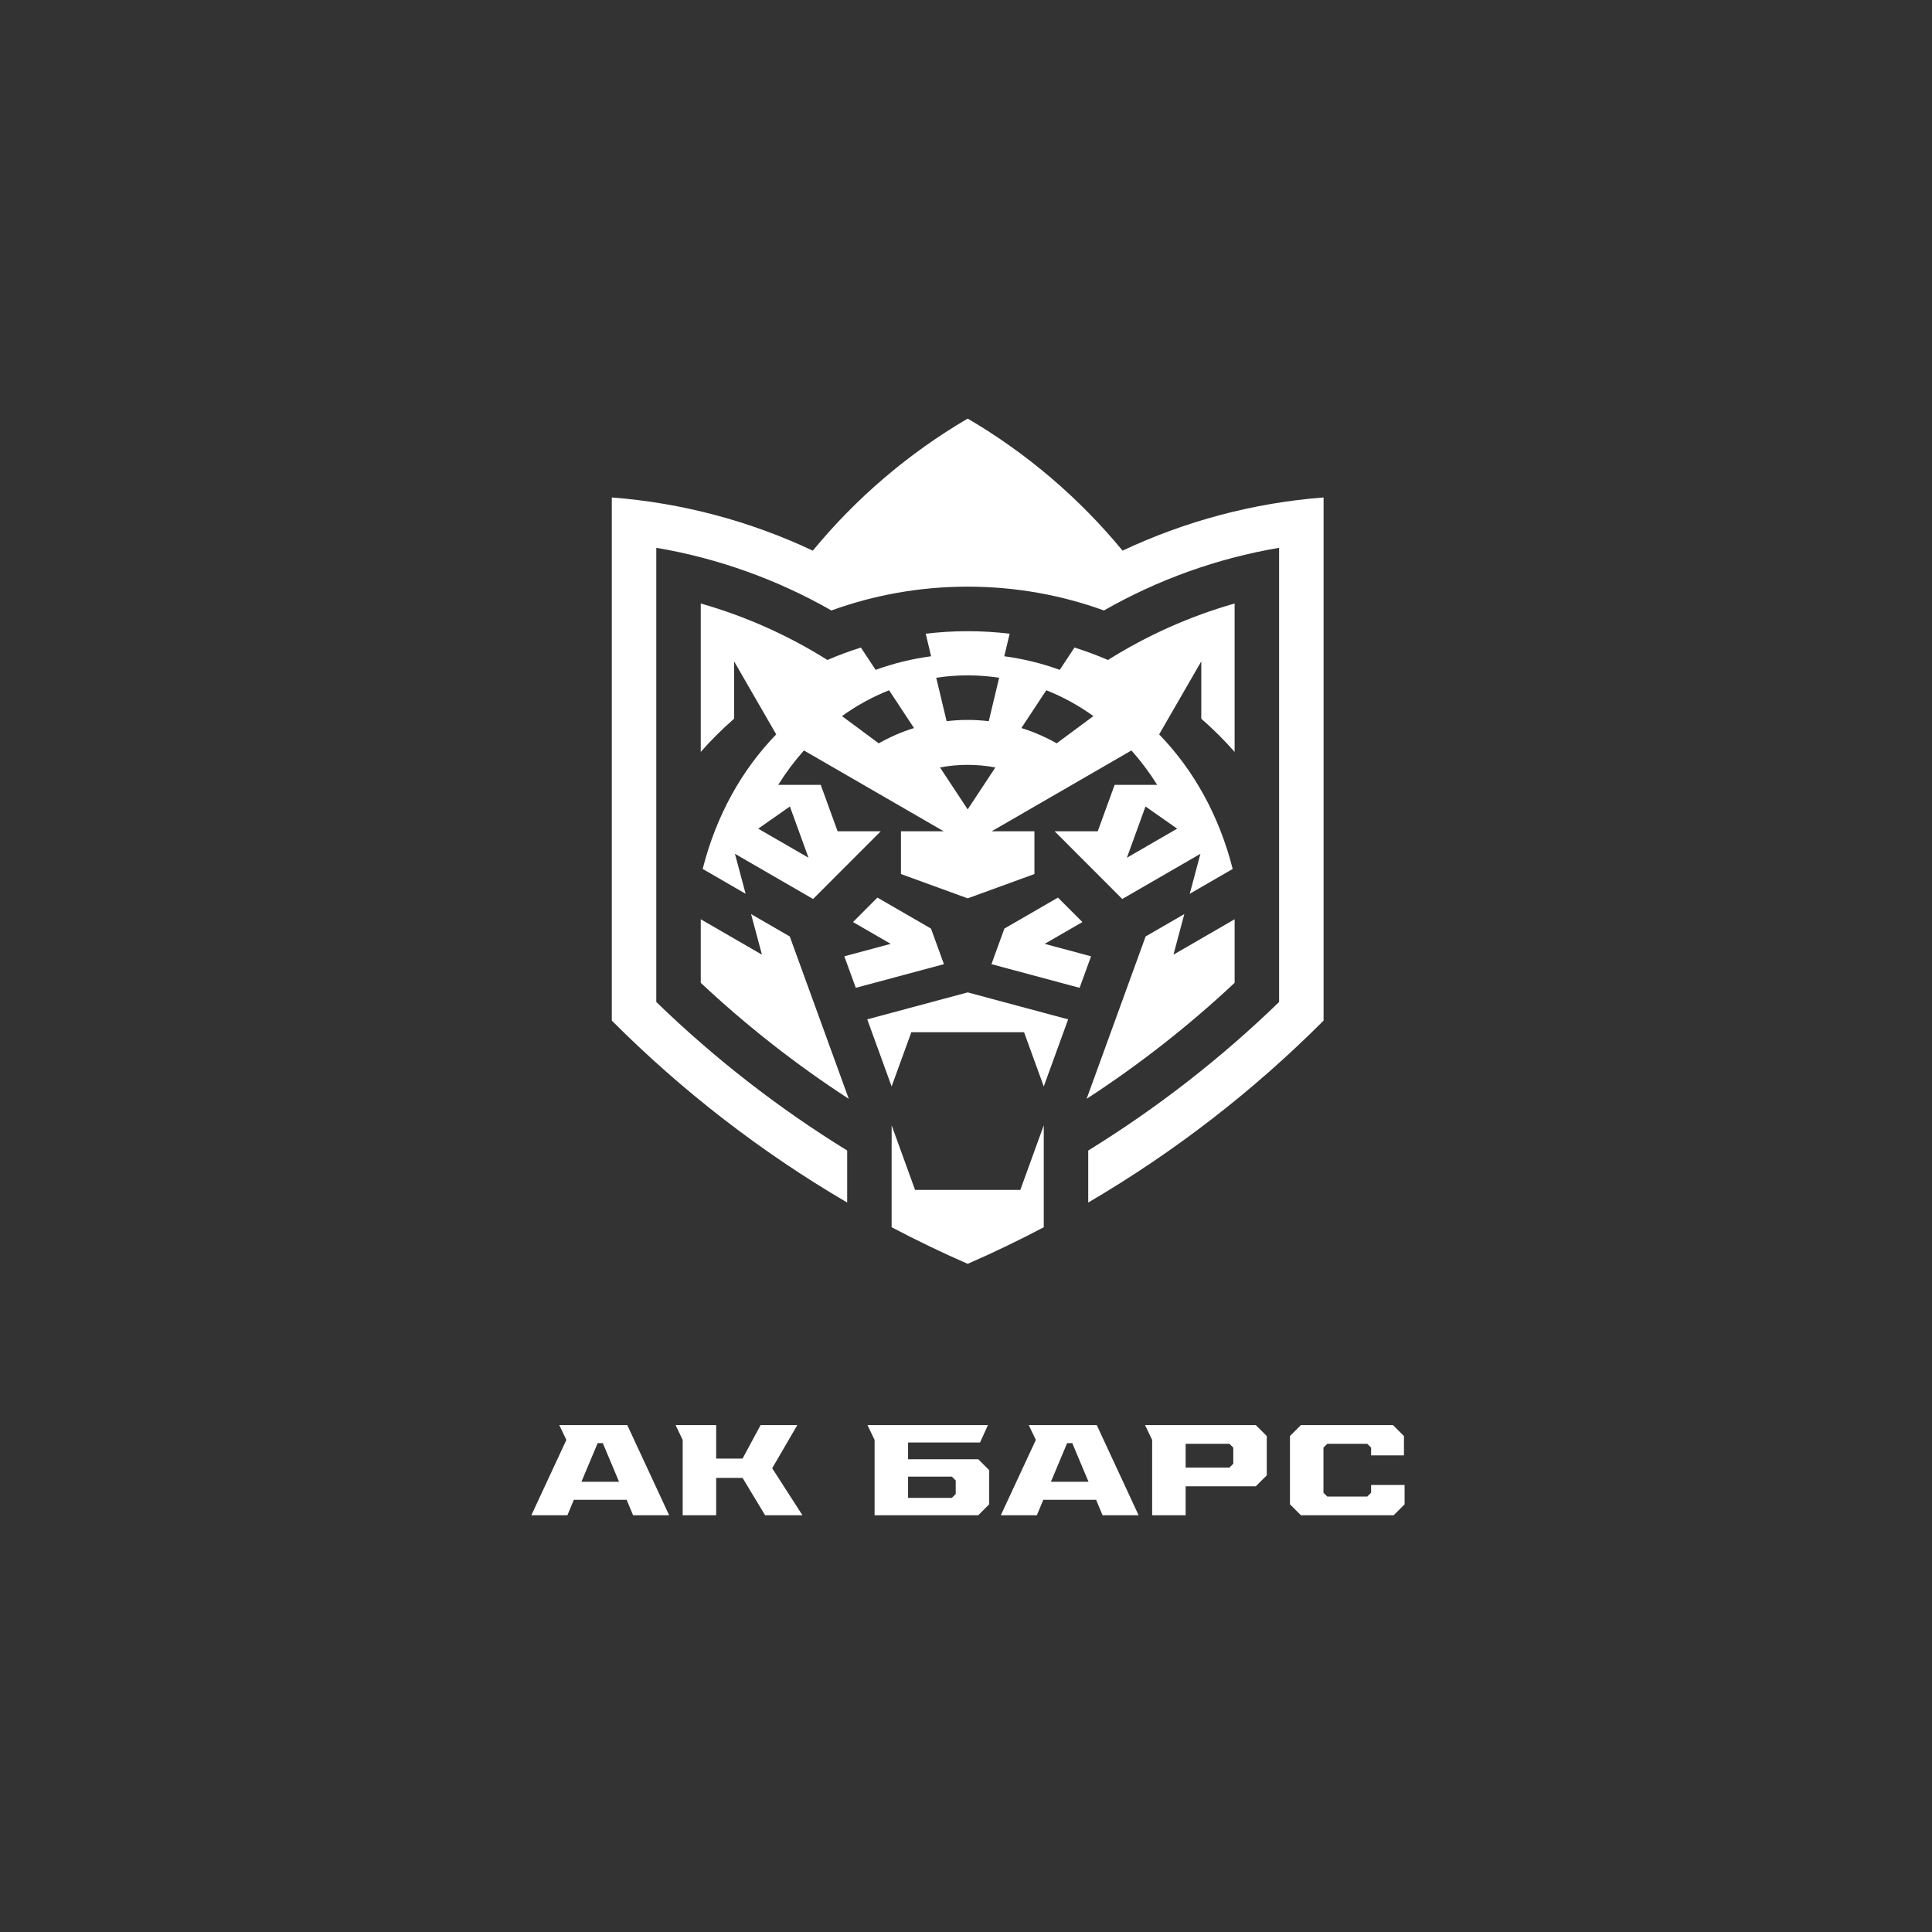 <svg width="480" height="480" viewBox="0 0 480 480" fill="none" xmlns="http://www.w3.org/2000/svg">
<rect x="0" y="0" width="480" height="480" fill="#333333" stroke="none"/>
<g clip-path="url(#clip0_982_1389)">
<path d="M253.495 295.633L259.321 279.581V304.902C253.157 308.161 246.842 311.193 240.422 313.998C234.002 311.193 227.689 308.159 221.525 304.902V279.581L227.347 295.633H253.495ZM306.742 228.39V244.18C295.374 254.828 283.074 264.487 269.966 273.002L284.628 232.659L294.239 227.102L291.543 237.181L306.742 228.39ZM271.07 237.59L268.225 245.423L246.325 239.545L249.538 230.701L262.849 223.003L268.919 229.083L259.549 234.498L271.07 237.59ZM240.42 246.556L265.379 253.254L259.319 269.924L254.423 256.445H226.421L221.521 269.924L215.465 253.254L240.42 246.556ZM196.216 232.659L210.876 273.002C197.768 264.489 185.464 254.828 174.1 244.18V228.39L189.301 237.181L186.603 227.102L196.216 232.659ZM234.517 239.545L212.619 245.423L209.77 237.59L221.291 234.498L211.924 229.081L217.991 223.002L231.3 230.699L234.517 239.545ZM328.84 123.593V253.566C311.42 271.02 291.773 286.237 270.366 298.765V285.842C287.505 275.281 303.4 262.892 317.789 248.943V136.1C302.377 138.71 287.661 144.028 274.271 151.668C263.705 147.838 252.31 145.753 240.418 145.753C228.526 145.753 217.131 147.838 206.567 151.668C193.179 144.028 178.463 138.71 163.053 136.1V248.943C177.44 262.892 193.336 275.281 210.478 285.842V298.765C189.068 286.237 169.42 271.02 152 253.566V123.593C169.529 124.938 186.421 129.502 201.941 136.806C212.708 123.734 225.731 112.6 240.42 104C255.109 112.6 268.132 123.734 278.899 136.806C294.421 129.502 311.315 124.938 328.84 123.593ZM292.459 205.879L279.97 213.104L284.597 200.367L292.459 205.879ZM262.526 184.679C259.746 183.105 256.816 181.829 253.758 180.879L259.947 171.493C264.082 173.127 268.006 175.282 271.652 177.909L262.526 184.679ZM245.655 179.175C243.932 178.972 242.197 178.863 240.42 178.863C238.646 178.863 236.908 178.972 235.185 179.175L232.605 168.384C235.166 168.004 237.768 167.789 240.42 167.789C243.072 167.789 245.676 168.002 248.235 168.384L245.655 179.175ZM240.42 201.095L233.548 190.675C235.783 190.245 238.073 190.025 240.42 190.025C242.765 190.025 245.055 190.245 247.294 190.675L240.42 201.095ZM218.314 184.679L209.19 177.911C212.838 175.284 216.76 173.127 220.895 171.495L227.082 180.881C224.028 181.829 221.098 183.105 218.314 184.679ZM196.247 200.367L200.871 213.104L188.381 205.879L196.247 200.367ZM306.738 186.811V149.937C295.612 153.108 285.007 157.846 275.272 163.969C272.57 162.804 269.786 161.774 266.953 160.879L263.293 166.422C258.886 164.823 254.272 163.685 249.509 163.046L250.847 157.441C247.425 157.036 243.948 156.819 240.418 156.819C236.888 156.819 233.409 157.036 229.99 157.441L231.329 163.046C226.566 163.685 221.948 164.823 217.545 166.422L213.884 160.879C211.052 161.774 208.27 162.804 205.566 163.969C195.829 157.846 185.227 153.108 174.1 149.937V186.813C176.673 183.882 179.449 181.123 182.387 178.561V164.316L192.849 182.455C184.328 191.235 177.941 202.594 174.58 215.887L185.25 222.059L182.592 212.125L202.009 223.354L218.824 206.522H208.1L203.909 194.995H193.347C195.278 191.909 197.414 189.059 199.736 186.449L234.451 206.522H223.839V217.151L240.42 223.191L257.001 217.151V206.522H246.389L281.106 186.449C283.426 189.059 285.566 191.909 287.497 194.995H276.929L272.734 206.522H262.014L278.825 223.354L298.242 212.125L295.585 222.059L306.257 215.887C302.895 202.596 296.509 191.237 287.988 182.455L298.453 164.316V178.561C301.387 181.123 304.163 183.882 306.738 186.811Z" fill="white"/>
</g>
<g clip-path="url(#clip1_982_1389)">
<path d="M140.713 357.742L138.953 354.062H155.848L166.247 376.46H157.288L155.688 372.62H142.569L140.969 376.46H132.009L140.713 357.742ZM153.8 368.142L149.768 358.543H148.488L144.456 368.142H153.8Z" fill="white"/>
<path d="M169.609 357.742L167.849 354.062H177.928V362.381H184.488L188.967 354.062H198.087L191.847 364.781L199.367 376.46H190.088L184.488 367.181H177.928V376.46H169.609V357.742Z" fill="white"/>
<path d="M217.288 357.742L215.528 354.062H245.446L243.494 358.382H225.607V362.542H243.045L245.765 365.262V373.741L243.045 376.461H217.288V357.742ZM236.486 372.141L237.446 371.181V367.822L236.486 366.862H225.607V372.141H236.486Z" fill="white"/>
<path d="M257.351 357.742L255.591 354.062H272.486L282.886 376.46H273.927L272.325 372.62H259.206L257.606 376.46H248.648L257.351 357.742ZM270.438 368.142L266.407 358.543H265.126L261.095 368.142H270.438Z" fill="white"/>
<path d="M286.248 357.742L284.488 354.062H312.006L314.727 356.782V366.541L312.006 369.261H294.567V376.461H286.249V357.742H286.248ZM305.447 364.622L306.406 363.662V359.662L305.447 358.702H294.566V364.621H305.447V364.622Z" fill="white"/>
<path d="M320.488 373.741V356.782L323.209 354.062H346.086L348.807 356.782V361.582H340.647V359.662L339.688 358.702H329.768L328.809 359.662V370.861L329.768 371.821H339.688L340.647 370.861V368.941H348.967V373.741L346.246 376.461H323.209L320.488 373.741Z" fill="white"/>
</g>
<defs>
<clipPath id="clip0_982_1389">
<rect width="176.842" height="210" fill="white" transform="translate(152 104)"/>
</clipPath>
<clipPath id="clip1_982_1389">
<rect width="217" height="22.461" fill="white" transform="translate(132 354)"/>
</clipPath>
</defs>
</svg>
